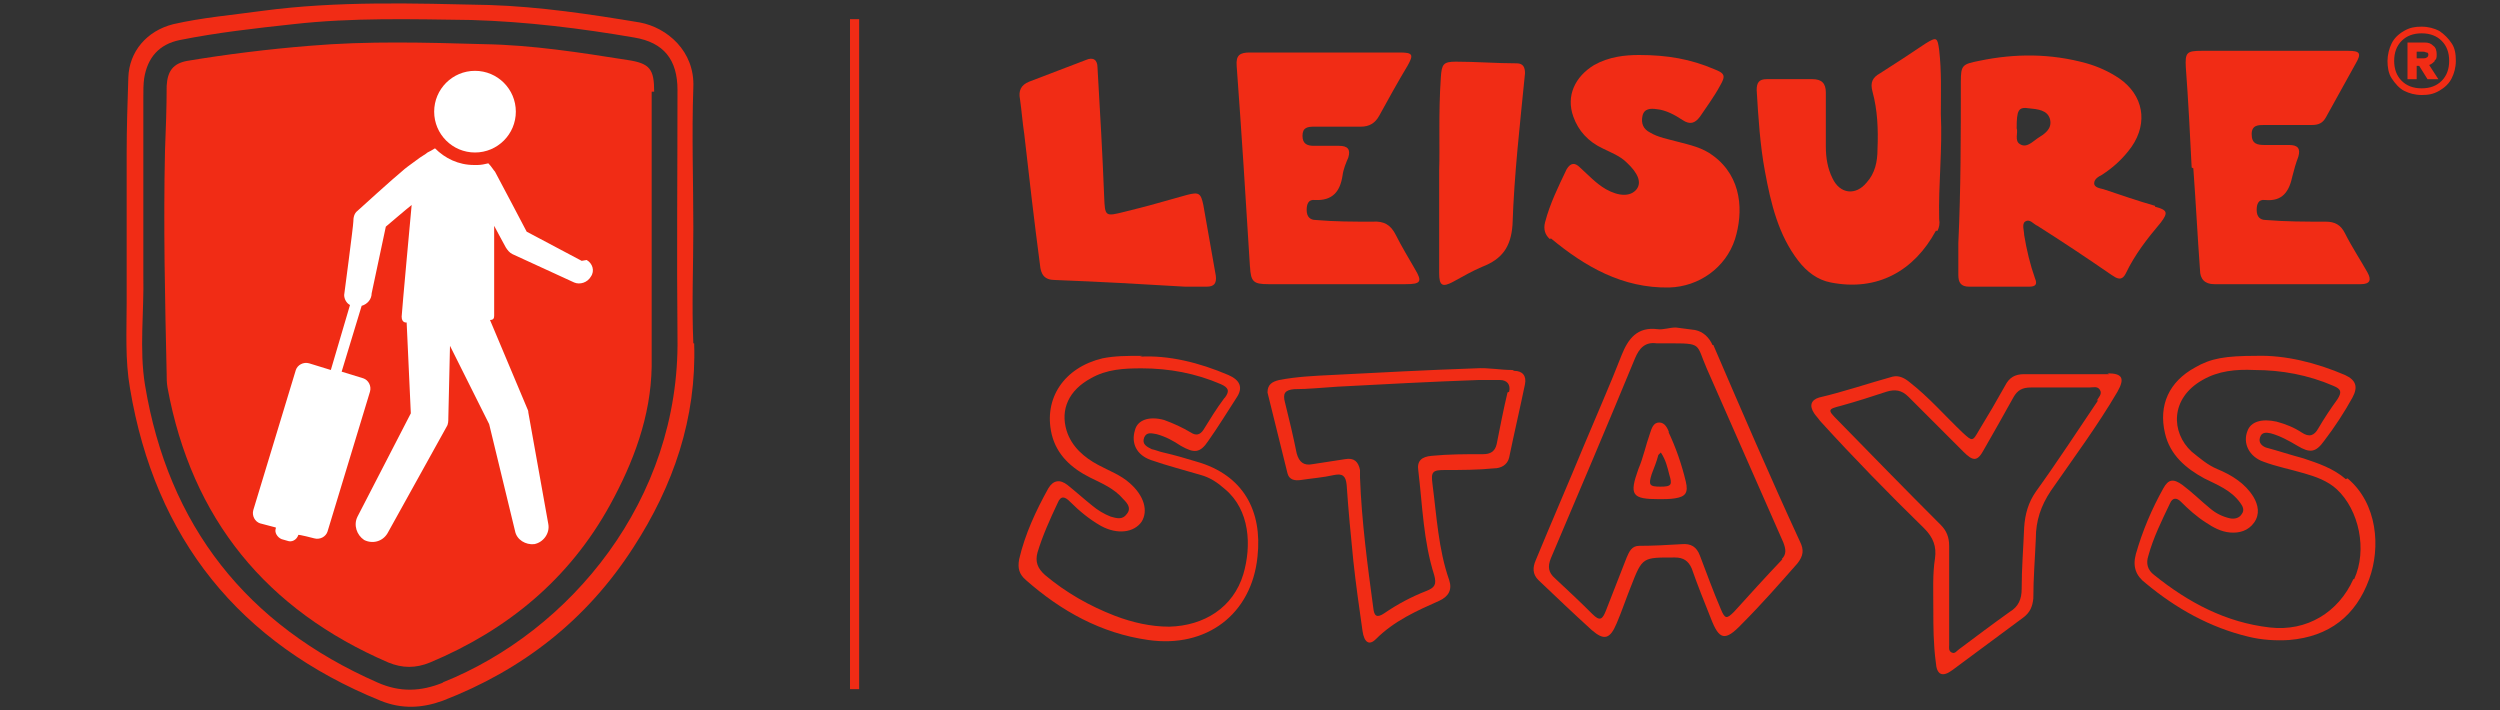 <?xml version="1.0" encoding="UTF-8"?>
<svg id="Layer_1" xmlns="http://www.w3.org/2000/svg" width="300" height="85.2" version="1.1" viewBox="0 0 300 85.2">
  <rect x="0" y="0" width="300" height="85.2" fill="#333333" stroke="none"/>
  <!-- Generator: Adobe Illustrator 29.0.0, SVG Export Plug-In . SVG Version: 2.1.0 Build 186)  -->
  <defs>
    <style>
      .st0 {
        fill: #fff;
      }

      .st1 {
        fill: #f12c15;
      }
    </style>
  </defs>
  <g>
    <path class="st1" d="M83.2,41.2c-.2-4.6,0-9.2,0-13.8h0c0-5.6-.2-11.3,0-16.9.2-4.4-3.2-7.2-6.4-7.8-6-1-12-1.9-18.1-2.1-9.1-.2-18.2-.5-27.2.7-3.6.5-7.2.8-10.7,1.6-3.2.8-5.3,3.3-5.4,6.4-.1,3-.2,6.1-.2,9.1,0,6,0,11.9,0,17.9,0,3.4-.2,6.9.4,10.3,3,18,13.1,30.6,30.1,37.5,2.5,1,4.9.9,7.4,0,9.6-3.7,17.3-9.7,22.9-18.4,4.8-7.4,7.6-15.5,7.3-24.5ZM53.2,81.9c-2.7,1.1-5.2,1.2-7.9,0-15.7-6.9-25.1-18.8-27.9-35.7-.7-4.3-.1-8.8-.2-13.2,0-1.8,0-3.6,0-5.3h0c0-5.3,0-10.7,0-16,0-.8,0-1.6.1-2.3.4-2.5,1.8-4.1,4.3-4.6,4.5-.9,9-1.4,13.6-1.9,7.1-.8,14.2-.6,21.4-.5,6.6.2,13.1,1,19.5,2.1,3.6.6,5.2,2.7,5.2,6.3,0,9.9-.1,19.8,0,29.7.3,19.5-12.9,35.3-28.2,41.4Z"/>
    <path class="st1" d="M181.5,44.4c-1.5,0-2.9-.3-4.4-.2-5.8.2-11.5.5-17.3.8-2.1.1-4.2.2-6.3.6-.8.2-1.4.5-1.4,1.5.8,3.2,1.6,6.5,2.4,9.7.2.8.9.9,1.6.8,1.3-.2,2.7-.3,4-.6,1-.2,1.4.1,1.5,1.2.2,3,.5,6.1.8,9.1.3,2.8.7,5.6,1.1,8.4.2,1.4.8,1.8,1.6,1,2.2-2.2,4.9-3.4,7.6-4.6,1.1-.5,1.6-1.3,1.2-2.5-1.3-3.7-1.5-7.7-2-11.5-.2-1.5,0-1.7,1.5-1.7,2,0,3.9,0,5.9-.2.8,0,1.6-.4,1.8-1.3.6-2.9,1.3-5.9,1.9-8.8.2-1-.3-1.6-1.3-1.6ZM180.9,47.1c-.5,2.1-.9,4.2-1.3,6.2-.2.9-.8,1.2-1.6,1.2-2.1,0-4.2,0-6.2.2-1.2.1-1.8.6-1.6,1.8.5,4.2.6,8.4,1.9,12.5.3,1.1.1,1.5-.9,1.9-1.8.7-3.5,1.6-5.1,2.7-.9.6-1.2.3-1.3-.6-.7-5.2-1.4-10.4-1.6-15.7,0-.3,0-.6,0-.9-.2-1-.7-1.5-1.8-1.3-1.3.2-2.6.4-3.9.6-1,.2-1.6-.2-1.9-1.3-.4-2-.9-4.1-1.4-6.1-.3-1.1,0-1.5,1.1-1.6,1.7,0,3.5-.2,5.2-.3,5.6-.3,11.3-.6,16.9-.8h0c.9,0,1.7,0,2.6,0,.8,0,1.3.5,1.1,1.4Z"/>
    <path class="st1" d="M182,7.6c-2.4,0-4.9-.2-7.3-.2-1.5,0-1.7.3-1.8,1.9-.3,4.3-.1,8.6-.2,11.1,0,5.3,0,8.9,0,12.4,0,1.5.4,1.7,1.7,1,1.1-.6,2.3-1.3,3.5-1.8,2.3-.9,3.4-2.3,3.6-5,.2-6.1.9-12.1,1.5-18.2,0-.7-.2-1.2-1-1.2Z"/>
    <path class="st1" d="M186.1,28.6c4.1,3.4,8.6,6,14.2,5.9,3.6-.1,6.8-2.4,7.9-5.8,1-3.2.9-7.4-2.6-10-1.3-1-2.8-1.3-4.3-1.7-1.1-.3-2.3-.5-3.3-1.1-.8-.4-1.1-1.1-.9-2,.2-.9,1-.9,1.7-.8,1.1.1,2.2.7,3.1,1.3.9.6,1.5.4,2.1-.4.8-1.2,1.7-2.4,2.4-3.7.7-1.2.6-1.5-.7-2-2.8-1.2-5.6-1.7-9-1.7-1.7,0-3.6.2-5.4,1.2-2.3,1.4-3.4,3.7-2.5,6.2.6,1.7,1.8,3,3.5,3.8,1,.5,2.1.9,2.9,1.7,1.4,1.3,1.8,2.4,1.2,3.2-.7.9-2.1.9-3.7,0-1.2-.7-2.1-1.7-3.1-2.6-.6-.6-1.1-.6-1.6.2-1,2.1-2,4.1-2.6,6.4-.2.8,0,1.5.6,2Z"/>
    <path class="st1" d="M150,32c.1,1.8.4,2.1,2.2,2.1,3.2,0,6.4,0,9.6,0s4.6,0,6.9,0c1.8,0,2-.3,1.1-1.8-.8-1.4-1.6-2.7-2.3-4.1-.6-1.2-1.4-1.7-2.8-1.6-2.3,0-4.5,0-6.8-.2-.7,0-1.1-.4-1.1-1.2,0-.7.2-1.3,1-1.2,2.1.1,3-1,3.3-2.9.1-.8.4-1.5.7-2.2.3-1-.1-1.4-1.1-1.4-1,0-2,0-3,0-.8,0-1.4-.2-1.4-1.2,0-1,.6-1.1,1.4-1.1,1.9,0,3.7,0,5.6,0,1,0,1.7-.4,2.2-1.3,1.1-2,2.2-4,3.4-6,.8-1.4.6-1.6-1-1.6-3,0-6,0-9,0-3,0-5.9,0-8.9,0-1.2,0-1.7.3-1.6,1.6.6,8.1,1.1,16.1,1.6,24.2Z"/>
    <path class="st1" d="M263.2,20.2c.3,4.1.5,8.1.8,12.2,0,1.1.6,1.7,1.7,1.7,5.9,0,11.7,0,17.6,0,1.1,0,1.3-.5.8-1.4-.9-1.6-1.9-3.1-2.7-4.7-.5-1-1.2-1.4-2.3-1.4-2.4,0-4.8,0-7.2-.2-.7,0-1.1-.4-1.1-1.2,0-.7.2-1.3,1-1.2,2.1.2,2.9-1,3.3-2.9.2-.8.4-1.5.7-2.3.3-1-.1-1.4-1.1-1.4-1,0-1.9,0-2.9,0-.9,0-1.6-.1-1.6-1.3,0-1.1.8-1.1,1.5-1.1,1.9,0,3.8,0,5.7,0,.8,0,1.3-.2,1.7-.9,1.2-2.2,2.4-4.3,3.6-6.5.7-1.2.5-1.5-.9-1.5-3,0-6,0-9,0-2.9,0-5.7,0-8.6,0-1.8,0-2,.2-1.9,2,.3,4,.5,8,.7,12Z"/>
    <path class="st1" d="M137.1,42.7c-1.9,0-3.3,0-4.8.3-4.6,1.1-7.1,4.8-6.1,9.1.6,2.5,2.4,4.1,4.6,5.2,1.4.7,2.9,1.3,4,2.6.5.5,1,1.1.4,1.8-.5.7-1.2.5-1.9.3-.8-.3-1.6-.8-2.2-1.3-1-.8-2-1.7-3-2.5-.9-.7-1.7-.6-2.3.4-1.5,2.7-2.8,5.5-3.5,8.5-.2,1.1,0,1.8.8,2.5,4.2,3.7,9,6.4,14.7,7.2,7,1,12.4-3.1,13.1-10,.6-5.5-1.7-9.8-7.3-11.4-1.3-.4-2.7-.8-4-1.1-.5-.1-.9-.3-1.4-.4-.6-.3-1.2-.6-.9-1.4.3-.7.9-.5,1.5-.4,1.1.3,2,.8,2.9,1.4,1.6.9,2.3.9,3.3-.6,1.2-1.7,2.3-3.5,3.4-5.2.8-1.2.4-2.1-1-2.7-3.5-1.5-7.2-2.4-10.6-2.2ZM146.9,47.8c-.9,1.2-1.7,2.5-2.5,3.8-.4.6-.9.7-1.5.3-1-.6-2.1-1.1-3.2-1.5-1.8-.5-3.2,0-3.5,1.2-.5,1.6.2,3,1.9,3.6,2,.7,4,1.2,6,1.8,1.1.3,2,.9,2.9,1.7,3,2.5,3.2,6.8,2.2,10.2-1.2,4-4.7,6.2-8.9,6.3-2.2,0-4.4-.5-6.5-1.3-3.1-1.2-5.9-2.8-8.4-4.9-.9-.8-1.2-1.6-.9-2.7.6-2,1.5-4,2.4-5.9.4-1,.9-.8,1.5-.2,1.1,1.1,2.3,2.1,3.7,2.9,2,1.1,4,.8,4.9-.5.8-1.3.3-3.1-1.4-4.6-1.1-1-2.5-1.5-3.8-2.2-1.7-.9-3.2-2.2-3.8-4.1-.8-2.6.3-4.9,2.9-6.3,1.9-1.1,4-1.2,6.1-1.2,3.3,0,6.5.6,9.5,1.9.9.4,1.1.8.5,1.6Z"/>
    <path class="st1" d="M78.5,11c0-2.7-.5-3.4-3.2-3.8-5.7-.9-11.4-1.8-17.2-1.9-7-.2-14-.4-21,.2-4.9.4-9.8,1-14.6,1.8-1.7.3-2.4,1.2-2.5,3,0,2.6-.1,5.2-.2,7.8-.2,8.9,0,17.9.2,26.8,0,.5,0,1,.1,1.6,2.9,15.8,11.9,26.7,26.5,33,1.7.7,3.3.7,5,0,9.3-3.9,16.7-10,21.6-18.9,2.8-5.1,4.9-10.6,5-16.6,0-5.4,0-10.8,0-16.2h0c0-5.6,0-11.2,0-16.8Z"/>
    <path class="st1" d="M122.9,16c.6,5.3,1.2,10.5,1.9,15.8.1,1.1.5,1.8,1.8,1.8,5.3.2,10.6.5,15.6.8,1.1,0,1.9,0,2.6,0,.9,0,1.2-.4,1.1-1.3-.5-2.8-1-5.7-1.5-8.5-.3-1.4-.5-1.6-2-1.2-2.5.7-4.9,1.4-7.4,2-2.4.6-2.4.6-2.5-1.8-.2-5.2-.5-10.3-.8-15.5,0-.9-.5-1.3-1.4-.9-2.3.9-4.5,1.7-6.8,2.6-1,.4-1.3,1.1-1.1,2.1.2,1.4.3,2.8.5,4.1Z"/>
    <path class="st1" d="M232.5,27.7c.2-.4.3-.9.2-1.4-.1-4.2.4-8.4.2-12.6,0-2.6.1-5.1-.2-7.7-.2-1.5-.3-1.6-1.6-.8-1.8,1.2-3.6,2.4-5.5,3.6-.9.5-1.2,1.1-.9,2.2.6,2.2.7,4.5.6,6.9,0,1.5-.3,2.9-1.3,4-1.3,1.6-3.2,1.4-4.1-.5-.6-1.2-.8-2.5-.8-3.8,0-2.2,0-4.3,0-6.5,0-1.1-.5-1.6-1.6-1.6-1.8,0-3.6,0-5.5,0-.9,0-1.2.4-1.2,1.3.2,3.3.4,6.6,1,9.8.7,3.8,1.6,7.6,4,10.7,1,1.3,2.3,2.3,3.9,2.6,5.6,1.1,10-1.4,12.6-6.2Z"/>
    <path class="st1" d="M205.5,41.4c-.4-.9-1.1-1.6-2.1-1.8-.8-.1-1.6-.2-2.3-.3-.8,0-1.5.3-2.2.2-2.4-.3-3.5,1.1-4.3,3.1-1.4,3.6-3,7.2-4.5,10.8-1.9,4.6-3.9,9.2-5.8,13.8-.4.9-.4,1.7.3,2.4,2.1,2,4.2,4,6.4,6,1.5,1.3,2.2,1.1,3-.8.6-1.4,1.1-2.9,1.7-4.4,1.4-3.6,1.4-3.5,5.3-3.5,1,0,1.6.4,2,1.3.7,2,1.5,4,2.3,6,1,2.6,1.7,2.8,3.7.7,2.3-2.3,4.5-4.8,6.7-7.3.7-.9.8-1.6.3-2.6-3.6-7.8-7-15.7-10.4-23.6ZM213.9,67.1c-2,2.1-3.9,4.2-5.8,6.3-.9.9-1.1.9-1.6-.3-.9-2.1-1.7-4.3-2.5-6.4-.4-1.1-1.1-1.5-2.2-1.4-1.7.1-3.4.2-5.1.2-.9,0-1.2.7-1.5,1.4-.8,2.1-1.7,4.3-2.5,6.4-.4,1-.7,1.3-1.6.4-1.5-1.5-3-2.9-4.5-4.3-.8-.7-.9-1.4-.5-2.4,3.4-8,6.8-16,10.1-24,.5-1.2,1.2-2,2.6-1.8.5,0,1,0,1.4,0,4.1,0,3.3,0,4.6,3,3.1,7,6.1,13.9,9.2,20.9.3.8.4,1.4-.2,2Z"/>
    <path class="st1" d="M258.6,24.7c-2.1-.6-4.1-1.3-6.2-2-.4-.1-1.1-.2-1.1-.7,0-.5.5-.8.9-1,1.4-.9,2.6-2,3.6-3.4,2-2.9,1.4-6.2-1.5-8.2-1.2-.8-2.5-1.4-3.9-1.8-4.3-1.2-8.6-1.2-12.9-.3-2,.4-2.2.5-2.2,2.5,0,6.5,0,12.9-.3,19.4,0,1.3,0,2.5,0,3.8,0,.9.3,1.4,1.3,1.4,2.4,0,4.8,0,7.2,0,.8,0,1-.3.7-1-.6-1.7-1-3.4-1.3-5.2,0-.5-.3-1.3.1-1.6.6-.4,1,.3,1.5.5,3,1.9,6,3.9,8.9,5.9.6.4,1.2.8,1.7-.2,1.1-2.3,2.6-4.2,4.2-6.1.9-1.2.8-1.5-.7-1.9ZM244.5,16.6c-.6.4-1.3,1.2-2.1.7-.7-.4-.2-1.4-.4-1.9,0-2.2.2-2.6,1.5-2.4,1,.1,2.2.2,2.5,1.3.3,1.2-.7,1.8-1.5,2.3Z"/>
    <path class="st1" d="M253.1,44.9c-3.4,0-6.8,0-10.2,0-1.1,0-1.8.4-2.3,1.4-1,1.8-2,3.5-3.1,5.3-.8,1.4-.8,1.4-2,.3-2.1-2-4-4.2-6.3-6-.6-.5-1.3-.9-2.1-.7-2.9.8-5.8,1.8-8.8,2.5-1,.3-1.2,1-.6,1.9.2.3.5.6.7.9,4,4.4,8.2,8.7,12.5,12.9,1.1,1.1,1.5,2.2,1.3,3.6-.3,1.9-.2,3.8-.2,6.4,0,1.6,0,3.9.3,6.1.1,1.5.8,1.8,2,.9,2.8-2.1,5.7-4.2,8.5-6.3.8-.6,1.1-1.3,1.2-2.3,0-2.4.2-4.8.3-7.2,0-2.1.6-3.9,1.8-5.7,2.7-3.9,5.6-7.8,8-11.9.9-1.6.6-2.2-1.2-2.2ZM251.8,48c-2.5,3.7-4.9,7.4-7.5,11-.9,1.3-1.3,2.7-1.4,4.3-.1,2.5-.3,4.9-.3,7.4,0,1.2-.4,2.1-1.4,2.7-2.1,1.5-4.1,3-6.1,4.5-.3.2-.5.6-.9.4-.4-.2-.3-.6-.3-.9,0-2.1,0-4.2,0-6.3h0c0-1.9,0-3.7,0-5.6,0-1-.3-1.8-1-2.5-4.2-4.2-8.3-8.4-12.4-12.6-1.2-1.2-1.2-1.3.4-1.7,1.8-.5,3.7-1.1,5.5-1.7,1-.3,1.8-.2,2.6.6,2.2,2.2,4.4,4.4,6.6,6.6,1.2,1.2,1.7,1.2,2.5-.3,1.2-2.1,2.4-4.2,3.5-6.2.5-.9,1.1-1.2,2.1-1.2,2.3,0,4.7,0,7,0,.5,0,1-.2,1.3.3.3.5-.2.9-.4,1.3Z"/>
    <path class="st1" d="M281.5,57.5c-1.5-1.3-3.3-1.9-5.1-2.5-1.5-.4-3-.9-4.5-1.3-.5-.2-.9-.6-.7-1.2.2-.7.8-.6,1.3-.5,1.1.3,2.2.9,3.2,1.5,1.5.9,2.2.8,3.2-.6,1.3-1.7,2.4-3.4,3.4-5.2.7-1.3.4-2.1-.9-2.7-3.5-1.5-7.2-2.4-10.6-2.3-3.8,0-5.5.3-7.4,1.4-3.1,1.7-4.4,4.5-3.6,7.9.6,2.6,2.5,4.2,4.7,5.4,1.6.8,3.2,1.4,4.3,2.9.3.4.6.9.2,1.4-.3.5-.9.6-1.4.5-.9-.2-1.7-.6-2.4-1.2-1.1-.9-2.1-1.9-3.3-2.8-1.1-.8-1.7-.7-2.3.4-1.4,2.5-2.5,5.1-3.3,7.9-.4,1.5,0,2.6,1.2,3.5,3.6,3,7.7,5.3,12.3,6.4,1.6.4,3.3.5,4.9.4,4.8-.4,8-2.9,9.6-7.3,1.4-3.8,1-9.1-2.6-12.1ZM282.4,69.5c-1.8,4-5.6,6.3-10,5.8-5.3-.6-9.8-3-13.9-6.3-.8-.6-1-1.4-.7-2.3.6-2.2,1.6-4.2,2.6-6.3.3-.7.8-.7,1.3-.2.9.9,1.9,1.8,3,2.5.9.6,1.8,1.1,2.9,1.2,1.1.1,2.2-.2,2.9-1.2s.5-2.1-.1-3.1c-1-1.6-2.6-2.6-4.3-3.3-1.2-.5-2.1-1.3-3.1-2.1-2.5-2.3-2.6-6.4,1.3-8.6,1.9-1.1,4-1.3,6.2-1.2,3.3,0,6.5.6,9.5,1.9,1,.4,1,.8.5,1.6-.8,1.1-1.6,2.3-2.3,3.5-.5.9-1.1,1.1-2,.5-.9-.6-1.9-1-3-1.3-1.8-.4-3.1,0-3.5,1.1-.6,1.5.2,3.1,1.9,3.7,1.6.6,3.2.9,4.9,1.4,1.4.4,2.8.9,3.9,1.9,2.7,2.5,3.7,7.3,2.1,10.8Z"/>
    <path class="st1" d="M200.3,51.9c-.2-.5-.5-1.2-1.2-1.2-.7,0-.9.7-1.1,1.3-.5,1.4-.8,2.9-1.4,4.3-1.1,3.1-.8,3.6,2.5,3.6.6,0,1.3,0,1.9-.1,1.3-.2,1.6-.7,1.3-2-.5-2.1-1.2-4.1-2.1-6ZM199.3,58.4c-1.4,0-1.5-.2-1.1-1.5.3-.8.6-1.5.8-2.3,0,0,.1-.1.3-.3.6.9.8,1.8,1,2.6.4,1.3.3,1.5-1.1,1.5Z"/>
    <g>
      <path class="st0" d="M69.8,31.3l-6.6-3.5s-3.2-6.1-3.8-7.2c-.2-.2-.4-.6-.8-1-.4.1-.9.2-1.3.2h-.4c-1.9,0-3.5-.8-4.7-2-.3.2-.7.4-.9.5-.2.2-.8.5-1.3.9-.7.5-1.5,1.1-1.7,1.3-1,.8-5.4,4.8-5.4,4.8-.4.3-.5.8-.5,1.3,0,.5-1.1,8.8-1.1,8.8,0,.5.3,1,.7,1.2l-2.3,7.8-2.6-.8c-.7-.2-1.4.2-1.6.8l-5.1,16.8c-.2.7.2,1.4.8,1.6l1.9.5c0,0,0,0,0,.1-.2.5.2,1.1.7,1.3l.7.2c.5.2,1.1-.1,1.3-.7h0c0-.1,1.9.4,1.9.4.7.2,1.4-.2,1.6-.8l5.1-16.8c.2-.7-.2-1.4-.8-1.6l-2.6-.8,2.4-7.9c.7-.2,1.2-.8,1.2-1.5l1.7-8s2.7-2.3,3.1-2.6c0,0-1.2,13-1.2,13.4,0,.8.6.7.6.7l.5,10.9-6.4,12.4c-.5,1-.1,2.2.8,2.8,1,.5,2.2.2,2.8-.8l7.1-12.8c.2-.3.2-.7.2-1l.2-8.7,4.7,9.4,3.1,12.8c.2,1.1,1.3,1.7,2.3,1.6,1.1-.2,1.9-1.3,1.7-2.4l-2.4-13.4c0-.1,0-.2-.1-.4l-4.5-10.7c.4,0,.5-.2.5-.5v-10.8c.2.4,1.4,2.6,1.4,2.6.2.3.4.6.8.8l7.4,3.4c.7.3,1.6,0,2-.7.5-.7.2-1.6-.5-2Z"/>
      <circle class="st0" cx="57" cy="13.4" r="4.9"/>
    </g>
    <rect class="st1" x="102" y="2.3" width="1.1" height="80.4"/>
  </g>
  <path class="st1" d="M292.7,3.7c.6.4,1.1.9,1.5,1.5s.5,1.3.5,2.1-.2,1.5-.5,2.1-.8,1.1-1.5,1.5-1.3.5-2.1.5-1.5-.2-2.1-.5-1.1-.9-1.5-1.5-.5-1.4-.5-2.1.2-1.5.5-2.1.8-1.1,1.5-1.5,1.3-.5,2.1-.5,1.5.2,2.1.5ZM293,9.7c.6-.6.9-1.4.9-2.4s-.3-1.8-.9-2.4c-.6-.6-1.4-.9-2.4-.9s-1.8.3-2.4.9-.9,1.4-.9,2.4.3,1.8.9,2.4,1.4.9,2.4.9,1.8-.3,2.4-.9ZM292.2,7.3c-.2.2-.4.4-.7.5l1.1,1.7h-1.3s-1-1.6-1-1.6h-.3v1.6h-1.1v-4.4h2c.5,0,.8.1,1.1.4.3.2.4.6.4,1s0,.6-.3.8ZM290,7h.8c.1,0,.3,0,.4-.1.1,0,.2-.2.2-.3s0-.3-.2-.3c-.1,0-.2-.1-.4-.1h-.8v.9Z"/>
</svg>